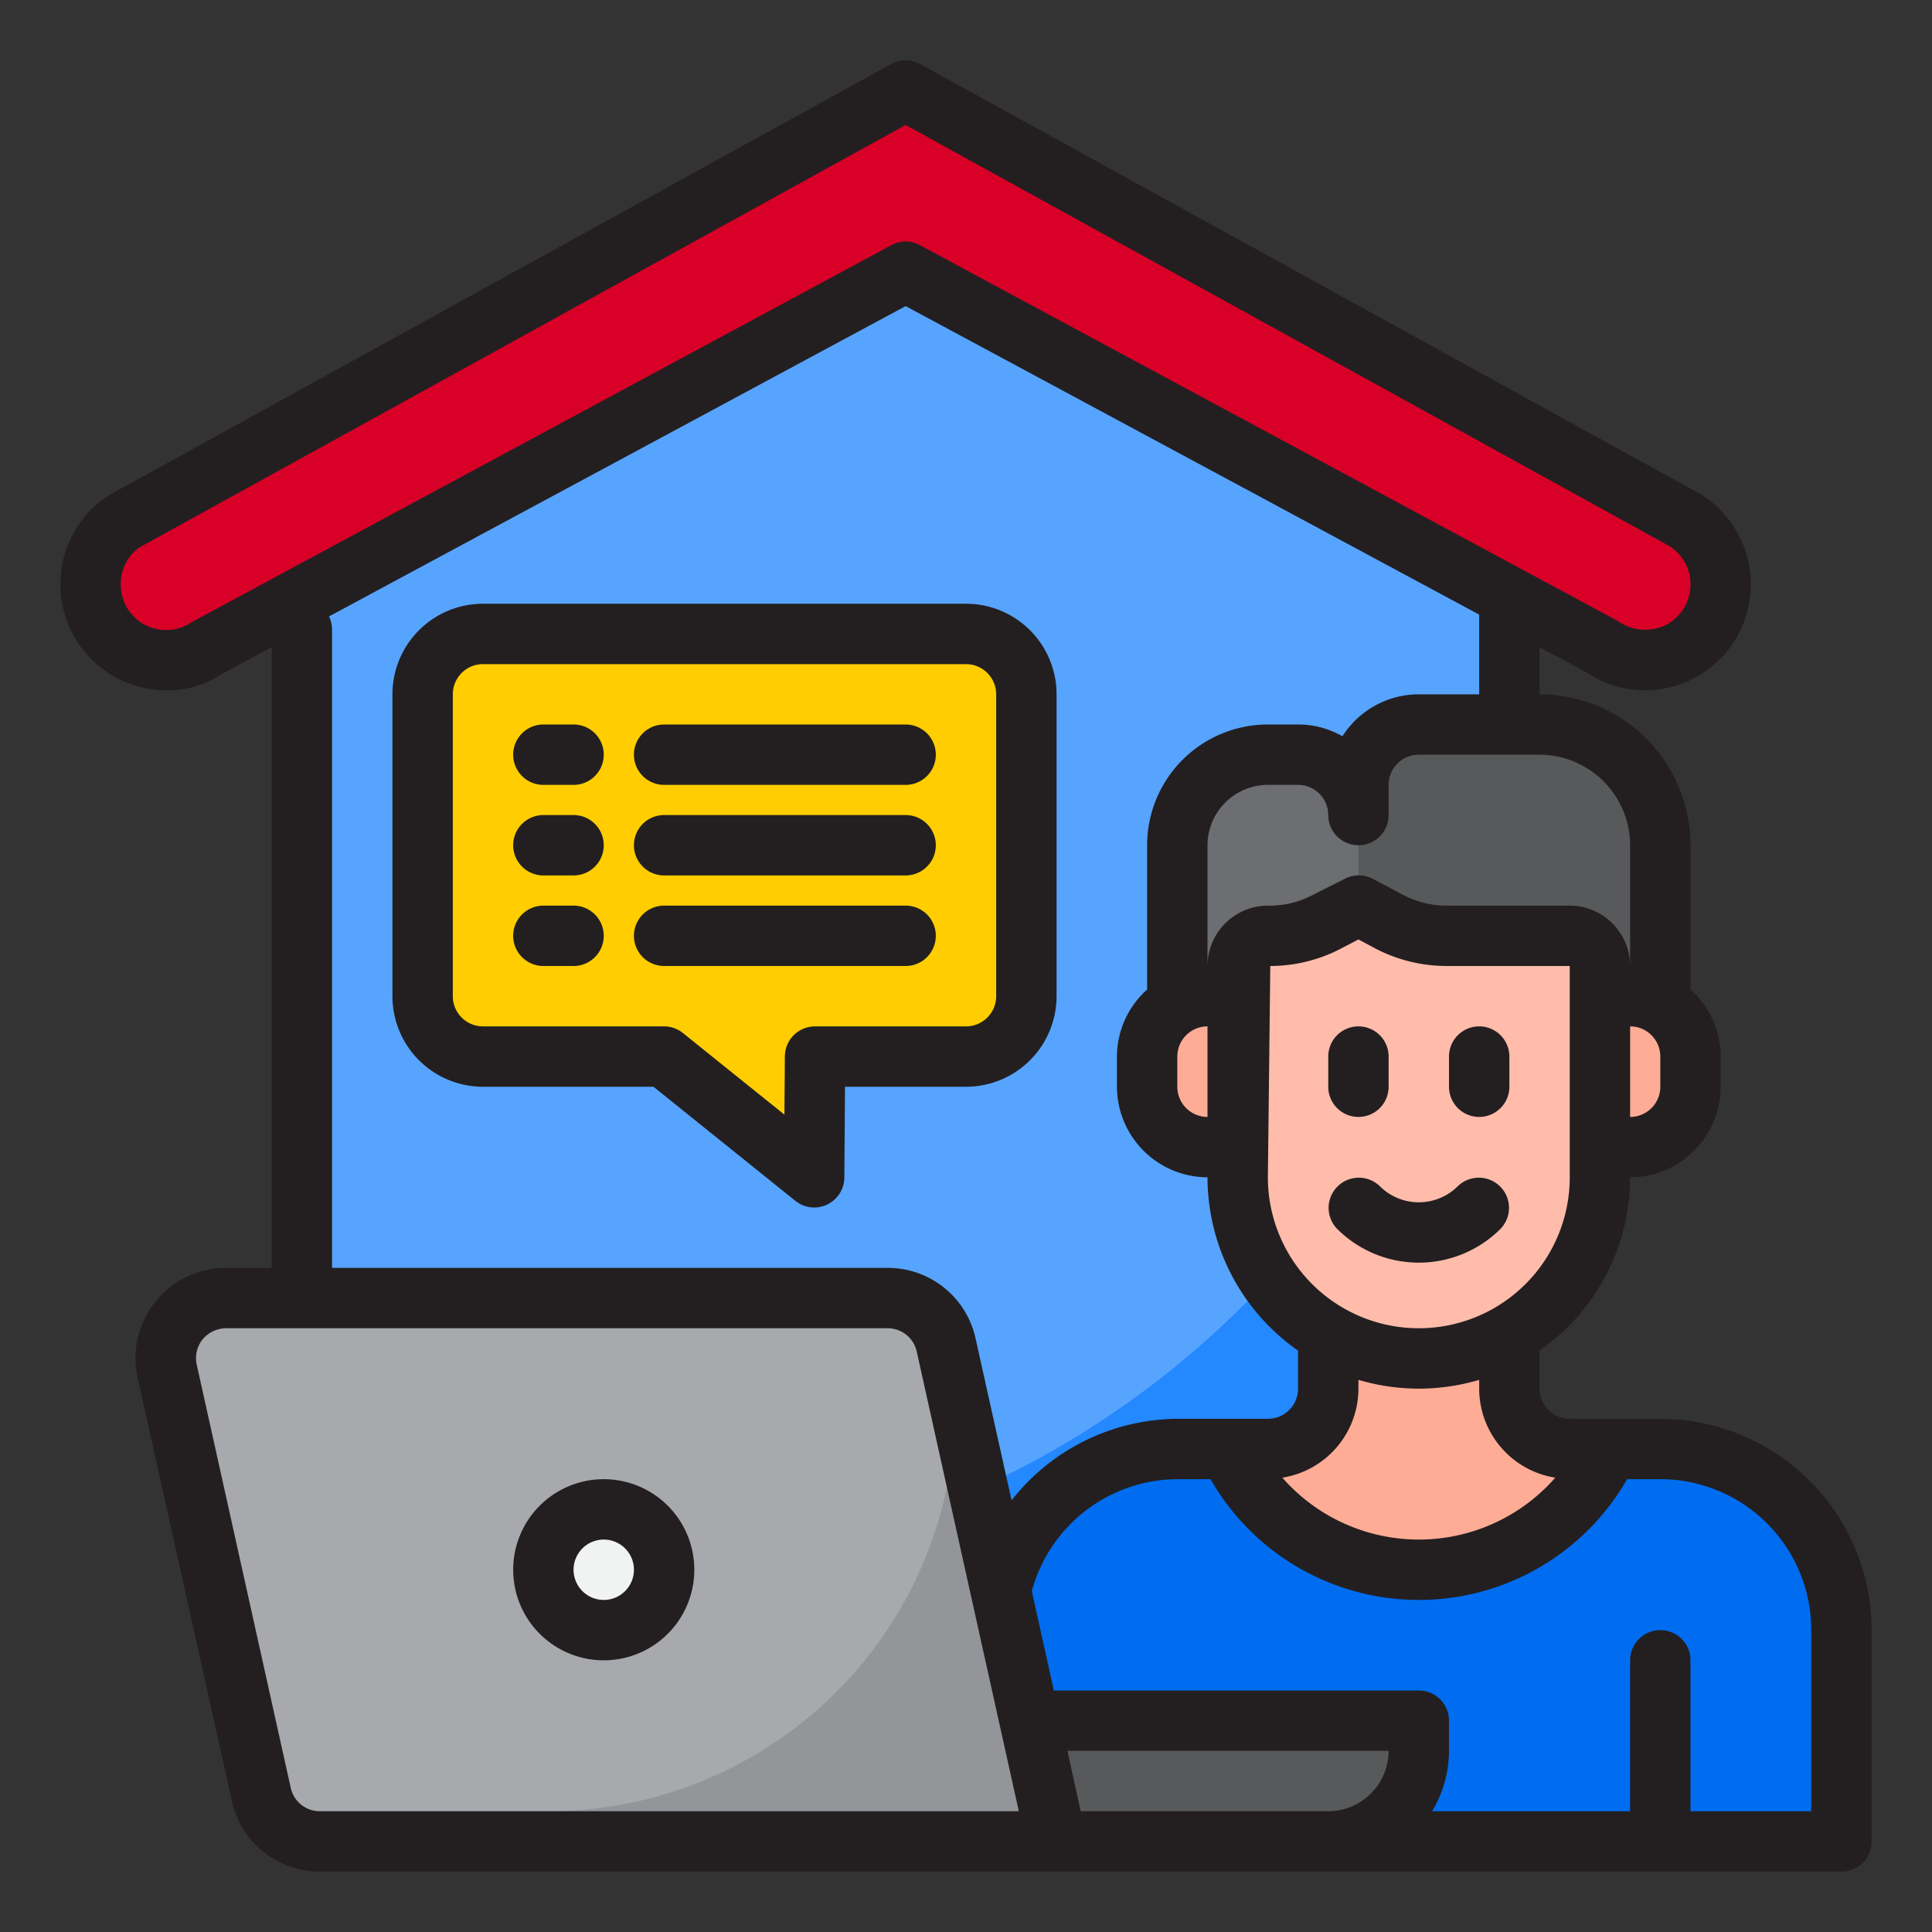 <?xml version="1.0" encoding="UTF-8"?> <svg xmlns="http://www.w3.org/2000/svg" height="512" viewBox="0 0 64 64" width="512"><rect x="0" y="0" width="64" height="64" fill="#333333" stroke="none"/><g id="workhome-virus-covid19-coronavirus-home"><path d="m10 19.77v41.23h40v-41.23l-20-10.77z" fill="#57a4ff"></path><path d="m20 52h-10v9h40v-39a30 30 0 0 1 -30 30z" fill="#2488ff"></path><path d="m55 48h-1.683a6.988 6.988 0 0 1 -12.634 0h-1.683a6 6 0 0 0 -6 6v7h28v-7a6 6 0 0 0 -6-6z" fill="#006df0"></path><path d="m55 48h-1a6 6 0 0 1 6 6v7h1v-7a6 6 0 0 0 -6-6z" fill="#005ece"></path><path d="m51 24h-4a2 2 0 0 0 -2 2v1a2 2 0 0 0 -2-2h-2a2 2 0 0 0 -2 2v8h16v-7a4 4 0 0 0 -4-4z" fill="#58595b"></path><path d="m47 58v-1h-12.889l.889 4h9a3 3 0 0 0 3-3z" fill="#58595b"></path><path d="m6.88 21.45 23.12-12.45 23.12 12.45a2.506 2.506 0 0 0 2.75-4.19l-25.87-14.26-25.87 14.26a2.506 2.506 0 0 0 2.75 4.19z" fill="#d80027"></path><path d="m31.348 44.566a2 2 0 0 0 -1.948-1.566h-21.907a2 2 0 0 0 -1.952 2.434l3.111 14a2 2 0 0 0 1.948 1.566h24.4z" fill="#a7a9ac"></path><path d="m31.638 45.869a13.49 13.49 0 0 1 -13.467 14.131h-9.293a2 2 0 0 0 1.722 1h24.4z" fill="#939598"></path><path d="m32 21h-16a2 2 0 0 0 -2 2v10a2 2 0 0 0 2 2h6l4.97 4 .03-4h5a2 2 0 0 0 2-2v-10a2 2 0 0 0 -2-2z" fill="#ffcd00"></path><path d="m47 52a6.992 6.992 0 0 0 6.317-4h-1.317a2 2 0 0 1 -2-2v-1.809a5.967 5.967 0 0 1 -6 0v1.809a2 2 0 0 1 -2 2h-1.317a6.992 6.992 0 0 0 6.317 4z" fill="#ffac96"></path><path d="m50 45.191v-1a5.967 5.967 0 0 1 -6 0v1a5.967 5.967 0 0 0 6 0z" fill="#ff9478"></path><circle cx="20" cy="52" fill="#f1f2f2" r="2"></circle><path d="m43 25h-2a2 2 0 0 0 -2 2v8h6v-8a2 2 0 0 0 -2-2z" fill="#6d6e71"></path><path d="m40 33a2.006 2.006 0 0 0 -2 2v1a2.006 2.006 0 0 0 2 2h1v-5z" fill="#ffac96"></path><path d="m54 38a2.006 2.006 0 0 0 2-2v-1a2.006 2.006 0 0 0 -2-2h-1v5z" fill="#ffac96"></path><path d="m52 31h-4.1a3.99 3.99 0 0 1 -1.854-.456l-1.038-.544-1.11.565a4 4 0 0 1 -1.814.435h-.084a1 1 0 0 0 -1 1v7a6 6 0 0 0 12 0v-7a1 1 0 0 0 -1-1z" fill="#ffbcab"></path><g fill="#231f20"><path d="m49 37a1 1 0 0 0 1-1v-1a1 1 0 0 0 -2 0v1a1 1 0 0 0 1 1z"></path><path d="m45 37a1 1 0 0 0 1-1v-1a1 1 0 0 0 -2 0v1a1 1 0 0 0 1 1z"></path><path d="m48.293 39.293a1.831 1.831 0 0 1 -2.586 0 1 1 0 0 0 -1.414 1.414 3.831 3.831 0 0 0 5.414 0 1 1 0 0 0 -1.414-1.414z"></path><path d="m55 47h-3a1 1 0 0 1 -1-1v-1.26a7.01 7.01 0 0 0 3-5.74 3.009 3.009 0 0 0 3-3v-1a2.986 2.986 0 0 0 -1-2.22v-4.78a5 5 0 0 0 -5-5v-1.56l1.57.84a3.466 3.466 0 0 0 3.58.17 3.511 3.511 0 0 0 .2-6.07l-25.87-14.26a1.02 1.02 0 0 0 -.96 0l-25.94 14.3a3.515 3.515 0 0 0 .27 6.03 3.605 3.605 0 0 0 1.68.42 3.239 3.239 0 0 0 1.82-.54l1.65-.89v20.56h-1.51a3 3 0 0 0 -2.93 3.65l3.12 14a2.976 2.976 0 0 0 2.92 2.35h50.4a1 1 0 0 0 1-1v-7a7.008 7.008 0 0 0 -7-7zm-3.48 1.95a6.008 6.008 0 0 1 -9.04 0 2.99 2.99 0 0 0 2.52-2.95v-.29a7.042 7.042 0 0 0 4 0v.29a2.99 2.99 0 0 0 2.52 2.95zm.48-9.95a5 5 0 0 1 -10 0l.08-7a5.09 5.09 0 0 0 2.27-.54l.65-.34.58.31a5.1 5.1 0 0 0 2.32.57h4.1zm3-4v1a1 1 0 0 1 -1 1v-3a1 1 0 0 1 1 1zm-1-7v4a2.006 2.006 0 0 0 -2-2h-4.1a3.068 3.068 0 0 1 -1.39-.34l-1.04-.55a1 1 0 0 0 -.92 0l-1.11.56a3.029 3.029 0 0 1 -1.44.33 2.006 2.006 0 0 0 -2 2v-4a2.006 2.006 0 0 1 2-2h1a1 1 0 0 1 1 1 1 1 0 0 0 2 0v-1a1 1 0 0 1 1-1h4a3.009 3.009 0 0 1 3 3zm-47.67-7.38a1.5 1.5 0 0 1 -2.33-1.26 1.481 1.481 0 0 1 .61-1.22l25.39-14 25.32 13.96a1.511 1.511 0 0 1 -.11 2.59 1.566 1.566 0 0 1 -1.62-.12l-23.12-12.45a.98.98 0 0 0 -.94 0zm4.27 39.38a.985.985 0 0 1 -.97-.78l-3.11-14a1 1 0 0 1 .19-.85 1.022 1.022 0 0 1 .78-.37h21.91a.985.985 0 0 1 .97.78l3.38 15.22zm22.91-10.3-1.19-5.35a2.976 2.976 0 0 0 -2.92-2.35h-18.4v-21.15a1.043 1.043 0 0 0 -.1-.43l19.1-10.28 19 10.22v2.64h-2a3 3 0 0 0 -2.53 1.39 2.934 2.934 0 0 0 -1.47-.39h-1a4 4 0 0 0 -4 4v4.78a2.986 2.986 0 0 0 -1 2.22v1a3.009 3.009 0 0 0 3 3 7.01 7.01 0 0 0 3 5.74v1.26a1 1 0 0 1 -1 1h-3a7.041 7.041 0 0 0 -5.49 2.7zm6.49-15.7v3a1 1 0 0 1 -1-1v-1a1 1 0 0 1 1-1zm4 26h-8.2l-.44-2h10.64a2.006 2.006 0 0 1 -2 2zm16 0h-4v-5a1 1 0 0 0 -2 0v5h-6.56a3.906 3.906 0 0 0 .56-2v-1a1 1 0 0 0 -1-1h-12.09l-.73-3.29a5.02 5.02 0 0 1 4.82-3.71h1.1a7.951 7.951 0 0 0 13.8 0h1.1a5 5 0 0 1 5 5z"></path><path d="m16 36h5.647l4.7 3.779a1 1 0 0 0 .623.221 1 1 0 0 0 1-.992l.022-3.008h4.008a3 3 0 0 0 3-3v-10a3 3 0 0 0 -3-3h-16a3 3 0 0 0 -3 3v10a3 3 0 0 0 3 3zm-1-13a1 1 0 0 1 1-1h16a1 1 0 0 1 1 1v10a1 1 0 0 1 -1 1h-5a1 1 0 0 0 -1 .992l-.015 1.932-3.358-2.7a1 1 0 0 0 -.627-.224h-6a1 1 0 0 1 -1-1z"></path><path d="m18 26h1a1 1 0 0 0 0-2h-1a1 1 0 0 0 0 2z"></path><path d="m22 26h8a1 1 0 0 0 0-2h-8a1 1 0 0 0 0 2z"></path><path d="m22 29h8a1 1 0 0 0 0-2h-8a1 1 0 0 0 0 2z"></path><path d="m18 29h1a1 1 0 0 0 0-2h-1a1 1 0 0 0 0 2z"></path><path d="m18 32h1a1 1 0 0 0 0-2h-1a1 1 0 0 0 0 2z"></path><path d="m22 32h8a1 1 0 0 0 0-2h-8a1 1 0 0 0 0 2z"></path><path d="m20 55a3 3 0 1 1 3-3 3 3 0 0 1 -3 3zm0-4a1 1 0 1 0 1 1 1 1 0 0 0 -1-1z"></path></g></g></svg> 